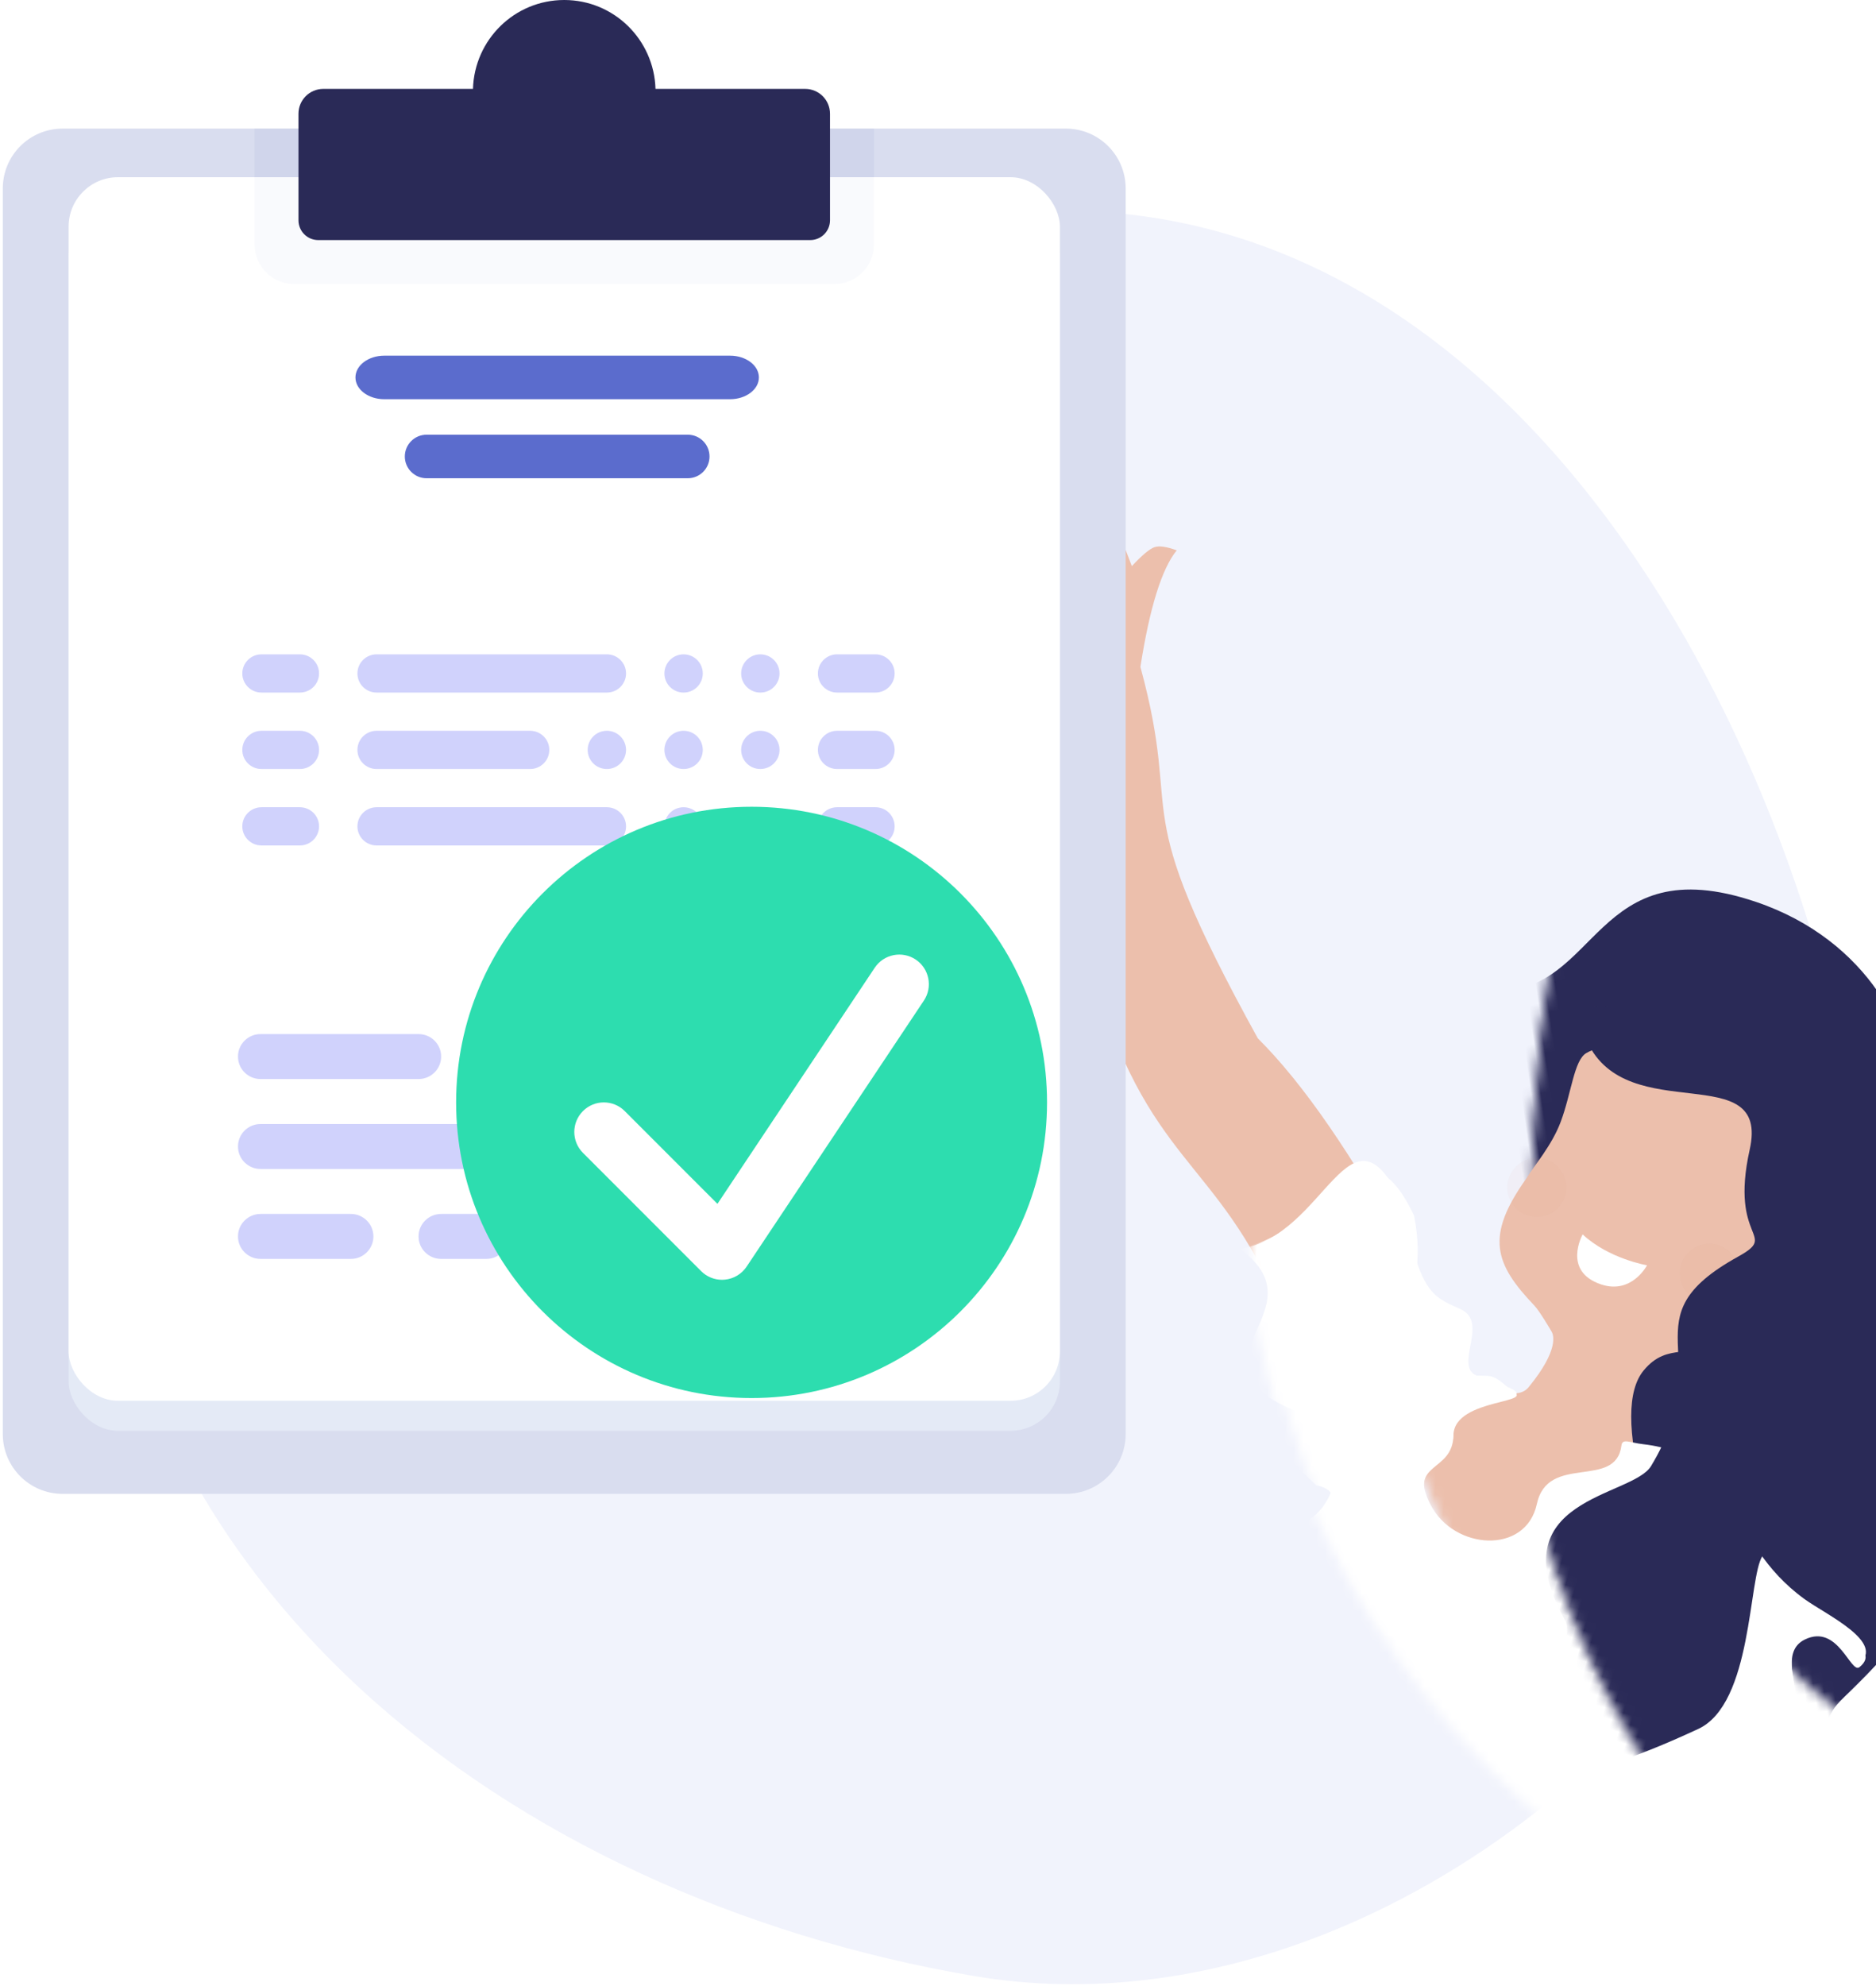 <svg xmlns="http://www.w3.org/2000/svg" xmlns:xlink="http://www.w3.org/1999/xlink" width="190" height="201" viewBox="0 0 190 201">
  <defs>
    <path id="action-completed-illustration-a" d="M89.591,179 C136.5,187 187.5,136.5 178.591,90 C169.681,43.5 138,-6 89.591,1 C41.181,8 0.591,40.847 0.591,90 C0.591,139.153 42.681,171 89.591,179 Z"/>
    <filter id="action-completed-illustration-c" width="165.2%" height="149.3%" x="-32.6%" y="-24.7%" filterUnits="objectBoundingBox">
      <feOffset in="SourceAlpha" result="shadowOffsetOuter1"/>
      <feGaussianBlur in="shadowOffsetOuter1" result="shadowBlurOuter1" stdDeviation="12.5"/>
      <feColorMatrix in="shadowBlurOuter1" result="shadowMatrixOuter1" values="0 0 0 0 0.898   0 0 0 0 0.702   0 0 0 0 0.961  0 0 0 0.5 0"/>
      <feMerge>
        <feMergeNode in="shadowMatrixOuter1"/>
        <feMergeNode in="SourceGraphic"/>
      </feMerge>
    </filter>
  </defs>
  <g fill="none" fill-rule="evenodd">
    <g transform="translate(9 21)">
      <mask id="action-completed-illustration-b" fill="#fff">
        <use xlink:href="#action-completed-illustration-a"/>
      </mask>
      <use fill="#F1F3FC" xlink:href="#action-completed-illustration-a"/>
      <path fill="#ECBFAC" d="M94.75,108.842 C98.806,98.052 102.793,90.077 106.713,84.916 C116.787,58.504 111.096,62.993 113.256,46.028 C111.491,40.217 109.73,36.494 107.973,34.861 C108.941,34.341 109.676,34.131 110.176,34.232 C110.677,34.332 111.516,34.856 112.695,35.806 C113.717,31.313 114.556,27.955 115.213,25.732 C115.755,23.899 116.207,22.721 116.568,22.198 C116.62,22.124 116.693,22.043 116.787,21.954 C117.223,22.142 117.433,22.352 117.417,22.584 C117.314,24.079 117.218,25.523 117.102,26.676 C116.768,30.004 116.472,31.713 116.787,31.713 C117.102,31.713 117.66,29.057 118.676,26.676 C119.763,24.13 121.226,21.826 121.509,21.954 C121.619,22.003 122.23,21.742 122.139,22.584 C122.051,23.397 122.089,24.73 121.824,26.047 C121.372,28.29 120.565,30.741 120.565,32.343 C120.565,32.491 120.64,32.064 120.88,31.398 C121.148,30.655 121.61,29.605 122.139,28.565 C123.376,26.131 125.242,23.576 125.602,23.843 C125.683,23.903 126.127,23.957 125.917,24.472 C125.608,25.227 125.584,26.444 124.972,27.621 C124.31,28.896 123.511,30.292 123.083,31.083 C122.879,31.463 122.66,31.603 122.769,31.713 C122.873,31.818 123.097,31.391 123.398,31.083 C123.94,30.53 124.809,29.725 126.232,28.565 C126.635,28.236 127.236,27.854 127.806,27.621 C127.949,27.562 128.363,27.29 128.75,27.306 C128.847,27.31 128.972,27.357 129.124,27.447 C129.202,27.494 129.196,27.943 129.107,28.096 C128.479,29.169 127.94,29.955 127.491,30.454 C126.978,31.024 125.718,32.178 123.713,33.917 C123.646,36.286 123.436,37.965 123.083,38.954 C122.554,40.436 123.713,41.427 120.565,42.731 C117.417,44.036 124.972,66.331 121.195,82.398 C117.417,98.465 110.176,98.349 106.713,119.545 C103.25,140.742 98.92,121.586 96.639,119.545 C95.119,118.185 94.489,114.617 94.75,108.842 Z" mask="url(#action-completed-illustration-b)" transform="scale(-1 1) rotate(8 0 -1525.061)"/>
      <path fill="#2A2A57" d="M142.857,102.347 C138.102,91.843 140.428,85.785 142.281,82.086 C144.297,78.062 147.828,74.092 153.236,71.377 C168.803,63.562 170.256,78.397 180.623,76.587 C190.991,74.777 194.399,95.422 188.695,104.083 C182.992,112.745 194.313,116.98 186.677,118.845 C181.587,120.087 180.146,120.473 182.353,120.002 L165.846,134.149 C176.739,147.638 182.198,156.312 182.223,160.171 C182.236,162.296 181.648,173.962 171.089,183.952 C161.55,192.978 143.367,169.661 143.158,169.604 C142.612,169.454 164.004,158.869 156.044,152.672 C154.016,151.094 141.827,143.138 138.993,131.729 C136.271,120.775 147.613,112.851 142.857,102.347 Z" mask="url(#action-completed-illustration-b)" transform="scale(-1 1) rotate(8 0 -2232.108)"/>
      <path fill="#ECBFAC" d="M151.278,117.506 C148.994,114.296 146.368,116.241 144.2,113.679 C142.48,111.647 132.651,105.095 132.641,94.568 C132.639,92.155 135.602,89.832 141.53,87.599 C150.657,84.594 156.583,84.013 159.307,85.857 C160.507,86.669 160.517,89.987 161.414,92.996 C162.152,95.468 163.81,97.627 164.468,98.923 C168.267,105.103 167.083,107.792 162.754,111.739 C162.233,112.215 161.026,113.962 160.843,114.232 C160.659,114.502 159.91,115.959 162.77,119.991 C163.703,121.307 165.54,120.45 167.245,120.716 C168.432,120.901 170.459,121.157 173.327,121.484 L176.367,133.766 L160.74,142.768 L152.712,139.574 L150.418,129.992 C152.515,123.808 152.801,119.646 151.278,117.506 Z" mask="url(#action-completed-illustration-b)" transform="scale(-1 1) rotate(-4 0 4538.209)"/>
      <path fill="#C1785D" d="M167.113,107.879 C167.113,109.531 165.775,110.87 164.123,110.87 C162.471,110.87 161.133,109.531 161.133,107.879 C161.133,106.228 162.471,104.889 164.123,104.889 C165.775,104.889 167.113,106.228 167.113,107.879" mask="url(#action-completed-illustration-b)" opacity=".2" transform="scale(-1 1) rotate(-24 0 880.017)"/>
      <path fill="#C1785D" d="M149.638,99.19 C149.638,100.842 148.299,102.181 146.647,102.181 C144.996,102.181 143.657,100.842 143.657,99.19 C143.657,97.539 144.996,96.2 146.647,96.2 C148.299,96.2 149.638,97.539 149.638,99.19" mask="url(#action-completed-illustration-b)" opacity=".2" transform="scale(-1 1) rotate(-24 0 789.113)"/>
      <path fill="#FFF" d="M157.406,105.245 C157.406,105.245 157.804,109.506 153.644,109.109 C150.379,108.798 150.177,105.448 150.177,105.448 C150.177,105.448 153.981,106.427 157.406,105.245 Z" mask="url(#action-completed-illustration-b)" transform="scale(-1 1) rotate(-24 0 830.746)"/>
      <path fill="#FFF" d="M164.204,101.793 C161.68,110.751 160.662,111.011 157.536,112.147 C154.113,113.391 158.691,119.017 154.352,118.886 C153.242,118.853 152.556,119.743 152.075,119.911 C148.454,121.179 157.547,121.076 157.337,124.937 C157.127,128.799 161.824,127.883 159.154,132.35 C156.485,136.818 149.145,136.802 148.395,131.541 C147.645,126.279 140.51,129.567 140.253,125.003 C140.21,124.241 139.458,124.656 138.051,124.719 C128.08,125.166 130.226,134.841 121.584,140.235 C119.308,141.656 112.096,143.113 114.68,145.491 C115.521,146.266 117.143,141.216 120.389,143.084 C122.797,144.469 120.732,147.772 120.786,150.235 C120.864,153.735 120.822,155.936 127.402,149.652 C138.61,138.948 132.562,173.443 144.001,181.223 C153.948,188.655 153.258,184.147 156.474,181.981 C159.689,179.814 177.623,181.695 170.241,170.203 C162.859,158.71 189.056,141.269 172.472,135.105 C167.57,133.283 168.5,124.742 169.991,124.535 C188.416,120.451 170.456,113.757 180.226,107.628 C171.596,105.757 170.267,90.989 164.204,101.793 Z" mask="url(#action-completed-illustration-b)" transform="scale(-1 1) rotate(-4 0 4356.207)"/>
      <path fill="#FFF" d="M163.939,103.07 C161.418,111.982 167.121,117.58 163.999,118.71 C160.579,119.948 159.775,118.871 155.44,118.741 C154.332,118.708 153.646,119.594 153.165,119.761 C149.548,121.022 158.632,120.919 158.423,124.761 C158.213,128.603 162.906,127.692 160.238,132.136 C157.571,136.581 150.239,136.565 149.489,131.331 C148.739,126.096 141.612,129.367 141.355,124.827 C141.312,124.068 140.561,124.481 139.155,124.544 C129.193,124.988 130.394,133.684 121.76,139.051 C119.486,140.464 113.224,142.844 115.806,145.21 C116.646,145.98 118.266,140.956 121.51,142.815 C123.915,144.193 121.852,147.479 121.907,149.93 C121.984,153.412 125.124,156.889 128.516,149.35 C128.909,148.476 129.927,148.133 130.529,147.802 C132.608,146.657 133.901,147.628 134.826,149.853 C137.667,156.68 185.086,141.209 173.544,134.877 C168.548,132.136 170.419,131.203 171.908,130.998 C188.711,117.649 171.529,113.638 181.29,107.541 C172.668,105.679 169.996,92.321 163.939,103.07 Z" mask="url(#action-completed-illustration-b)" transform="scale(-1 1) rotate(-4 0 4371.46)"/>
      <path fill="#2A2A57" d="M164.651,144.995 C174.516,134.782 161.305,131.238 160.27,127.661 C156.585,114.931 166.597,113.938 157.271,104.935 C153.785,101.571 158.503,103.728 158.91,94.134 C159.318,84.54 171.41,95.274 177.626,87.853 C183.841,80.432 163.954,85.186 156.896,84.454 C149.838,83.721 145.662,93.374 141.583,96.574 C140.012,97.806 143.317,104.903 148.035,113.114 C151.815,119.694 145.282,128.417 147.015,133.54 C147.846,135.998 144.104,148.229 148.764,152.126 C172.445,171.93 161.473,148.284 164.651,144.995 Z" mask="url(#action-completed-illustration-b)" transform="scale(-1 1) rotate(-15 0 1337.104)"/>
    </g>
    <g fill-rule="nonzero" filter="url(#action-completed-illustration-c)">
      <path fill="#D9DDEF" d="M107.953,13.018 L6.338,13.018 C2.995,13.018 0.284,15.728 0.284,19.072 L0.284,145.153 C0.284,148.496 2.995,151.207 6.338,151.207 L107.953,151.207 C111.297,151.207 114.007,148.497 114.007,145.153 L114.007,19.072 C114.007,15.729 111.297,13.018 107.953,13.018 Z"/>
      <rect width="100.4" height="123.848" x="6.948" y="20.974" fill="#E4EAF6" rx="5"/>
      <rect width="100.4" height="123.848" x="6.948" y="17.937" fill="#FFF" rx="5"/>
      <rect width="62.727" height="4.919" x="25.786" y="13.018" fill="#BAC2E2" opacity=".295"/>
      <path fill="#E4EAF6" d="M25.786,17.937 L88.513,17.937 L88.513,24.749 L88.513,24.749 C88.513,26.958 86.723,28.749 84.513,28.749 L29.786,28.749 L29.786,28.749 C27.577,28.749 25.786,26.958 25.786,24.749 L25.786,17.937 Z" opacity=".216"/>
      <path fill="#2A2A57" d="M81.549,8.999 L66.389,8.999 C66.242,4.007 62.172,0 57.146,0 C52.118,0 48.05,4.007 47.902,8.999 L32.743,8.999 C31.354,8.999 30.229,10.124 30.229,11.512 L30.229,22.3 L30.229,22.3 C30.229,23.404 31.125,24.3 32.229,24.3 L82.062,24.3 L82.062,24.3 C83.167,24.3 84.062,23.404 84.062,22.3 L84.062,11.512 C84.062,10.124 82.937,8.999 81.549,8.999 Z"/>
      <path fill="#5B6CCD" d="M73.941,40.408 L38.919,40.408 C37.308,40.408 36,39.423 36,38.204 C36,36.985 37.308,36 38.919,36 L73.941,36 C75.552,36 76.86,36.985 76.86,38.204 C76.86,39.423 75.552,40.408 73.941,40.408 Z M69.656,48.408 L43.204,48.408 C41.988,48.408 41,47.423 41,46.204 C41,44.985 41.988,44 43.204,44 L69.656,44 C70.872,44 71.86,44.985 71.86,46.204 C71.86,47.423 70.872,48.408 69.656,48.408 Z"/>
      <path fill="#D0D2FC" d="M30.37 70.1L26.484 70.1C25.41 70.1 24.541 69.235 24.541 68.166 24.541 67.096 25.41 66.231 26.484 66.231L30.37 66.231C31.444 66.231 32.314 67.096 32.314 68.166 32.314 69.235 31.444 70.1 30.37 70.1zM30.37 77.839L26.484 77.839C25.41 77.839 24.541 76.973 24.541 75.904 24.541 74.835 25.41 73.969 26.484 73.969L30.37 73.969C31.444 73.969 32.314 74.835 32.314 75.904 32.313 76.973 31.444 77.839 30.37 77.839zM30.37 85.576L26.484 85.576C25.41 85.576 24.541 84.711 24.541 83.642 24.541 82.573 25.41 81.707 26.484 81.707L30.37 81.707C31.444 81.707 32.314 82.572 32.314 83.642 32.313 84.711 31.444 85.576 30.37 85.576zM88.666 70.1L84.78 70.1C83.706 70.1 82.836 69.235 82.836 68.166 82.836 67.096 83.706 66.231 84.78 66.231L88.666 66.231C89.74 66.231 90.609 67.096 90.609 68.166 90.609 69.235 89.74 70.1 88.666 70.1zM88.666 77.839L84.78 77.839C83.706 77.839 82.836 76.973 82.836 75.904 82.836 74.835 83.706 73.969 84.78 73.969L88.666 73.969C89.74 73.969 90.609 74.835 90.609 75.904 90.609 76.973 89.74 77.839 88.666 77.839zM88.666 85.576L84.78 85.576C83.706 85.576 82.836 84.711 82.836 83.642 82.836 82.573 83.706 81.707 84.78 81.707L88.666 81.707C89.74 81.707 90.609 82.572 90.609 83.642 90.609 84.711 89.74 85.576 88.666 85.576zM61.461 70.1L38.143 70.1C37.069 70.1 36.2 69.235 36.2 68.166 36.2 67.096 37.069 66.231 38.143 66.231L61.461 66.231C62.535 66.231 63.405 67.096 63.405 68.166 63.405 69.235 62.536 70.1 61.461 70.1zM53.689 77.839L38.143 77.839C37.069 77.839 36.2 76.973 36.2 75.904 36.2 74.835 37.069 73.969 38.143 73.969L53.689 73.969C54.763 73.969 55.632 74.835 55.632 75.904 55.632 76.973 54.763 77.839 53.689 77.839zM61.461 85.576L38.143 85.576C37.069 85.576 36.2 84.711 36.2 83.642 36.2 82.573 37.069 81.707 38.143 81.707L61.461 81.707C62.535 81.707 63.405 82.572 63.405 83.642 63.405 84.711 62.536 85.576 61.461 85.576zM61.461 77.839C60.388 77.839 59.518 76.972 59.518 75.904 59.518 74.836 60.388 73.969 61.461 73.969 62.535 73.969 63.405 74.836 63.405 75.904 63.405 76.972 62.535 77.839 61.461 77.839zM77.007 77.839C75.934 77.839 75.064 76.972 75.064 75.904 75.064 74.836 75.934 73.969 77.007 73.969 78.08 73.969 78.95 74.836 78.95 75.904 78.95 76.972 78.08 77.839 77.007 77.839zM69.234 77.839C68.161 77.839 67.291 76.972 67.291 75.904 67.291 74.836 68.161 73.969 69.234 73.969 70.308 73.969 71.178 74.836 71.178 75.904 71.178 76.972 70.308 77.839 69.234 77.839zM77.007 70.101C75.934 70.101 75.064 69.235 75.064 68.166 75.064 67.098 75.934 66.232 77.007 66.232 78.08 66.232 78.95 67.098 78.95 68.166 78.95 69.235 78.08 70.101 77.007 70.101zM69.234 70.101C68.161 70.101 67.291 69.235 67.291 68.166 67.291 67.098 68.161 66.232 69.234 66.232 70.308 66.232 71.178 67.098 71.178 68.166 71.178 69.235 70.308 70.101 69.234 70.101zM77.007 85.576C75.934 85.576 75.064 84.71 75.064 83.642 75.064 82.573 75.934 81.707 77.007 81.707 78.08 81.707 78.95 82.573 78.95 83.642 78.95 84.71 78.08 85.576 77.007 85.576zM69.234 85.576C68.161 85.576 67.291 84.71 67.291 83.642 67.291 82.573 68.161 81.707 69.234 81.707 70.308 81.707 71.178 82.573 71.178 83.642 71.178 84.71 70.308 85.576 69.234 85.576zM42.391 109.219L26.389 109.219C25.125 109.219 24.102 108.201 24.102 106.943 24.102 105.685 25.125 104.667 26.389 104.667L42.391 104.667C43.655 104.667 44.678 105.685 44.678 106.943 44.678 108.201 43.655 109.219 42.391 109.219zM35.533 127.426L26.389 127.426C25.125 127.426 24.102 126.408 24.102 125.15 24.102 123.892 25.125 122.874 26.389 122.874L35.533 122.874C36.796 122.874 37.819 123.892 37.819 125.15 37.819 126.408 36.796 127.426 35.533 127.426zM49.25 127.426L44.677 127.426C43.414 127.426 42.391 126.408 42.391 125.15 42.391 123.892 43.414 122.874 44.677 122.874L49.25 122.874C50.513 122.874 51.536 123.892 51.536 125.15 51.536 126.408 50.513 127.426 49.25 127.426zM56.108 118.322L26.388 118.322C25.125 118.322 24.102 117.305 24.102 116.047 24.102 114.789 25.124 113.771 26.388 113.771L56.108 113.771C57.371 113.771 58.394 114.788 58.394 116.047 58.394 117.305 57.372 118.322 56.108 118.322z"/>
      <path fill="#2DDDAF" d="M106.043,111.584 C106.043,95.058 92.646,81.66 76.119,81.66 C59.592,81.66 46.195,95.057 46.195,111.584 C46.195,128.112 59.592,141.508 76.119,141.508 C92.646,141.508 106.043,128.111 106.043,111.584"/>
      <path fill="#FFF" d="M73.127,129.539 C72.337,129.539 71.574,129.227 71.012,128.662 L59.042,116.692 C57.872,115.522 57.872,113.631 59.042,112.461 C60.212,111.291 62.103,111.291 63.273,112.461 L72.663,121.851 L88.592,97.954 C89.51,96.58 91.366,96.206 92.742,97.125 C94.116,98.043 94.487,99.899 93.571,101.275 L75.617,128.207 C75.12,128.952 74.312,129.437 73.423,129.523 C73.322,129.533 73.226,129.539 73.127,129.539"/>
    </g>
  </g>
</svg>
